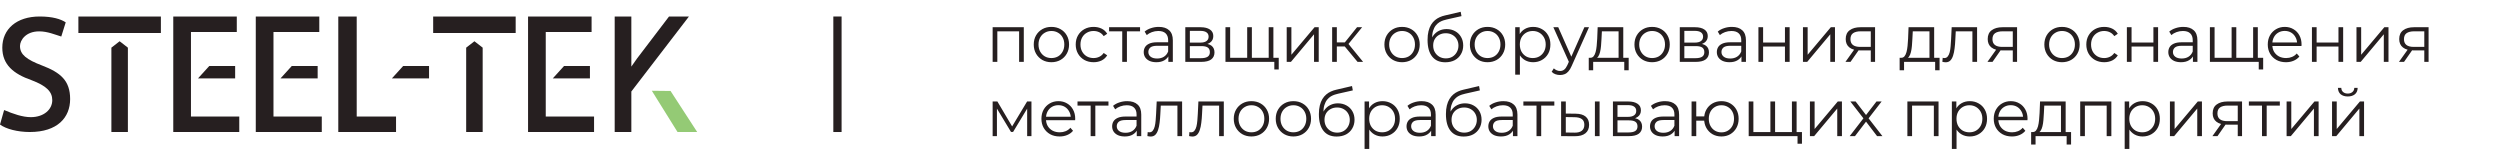 <?xml version="1.0" encoding="UTF-8"?> <svg xmlns="http://www.w3.org/2000/svg" width="606" height="37" viewBox="0 0 606 37" fill="none"><path fill-rule="evenodd" clip-rule="evenodd" d="M202 32V4H204V32H202Z" fill="#261F20"></path><path fill-rule="evenodd" clip-rule="evenodd" d="M153.038 16.146C153.038 4.002 153.038 4.002 153.038 4.002H149V32H153.038V22.179C157.692 16.119 162.347 10.06 167 4C162.17 4 162.17 4 162.17 4C159.578 7.402 156.988 10.806 154.396 14.208C153.957 14.815 153.5 15.461 153.038 16.144V16.146Z" fill="#261F20"></path><path fill-rule="evenodd" clip-rule="evenodd" d="M143.4 4C143.4 7.752 143.4 7.752 143.4 7.752H132.29V28.248H144V32H128V4H143.4Z" fill="#261F20"></path><path fill-rule="evenodd" clip-rule="evenodd" d="M62 32C62 4 62 4 62 4H77.398V7.752H66.291V28.248H78V32H62Z" fill="#261F20"></path><path fill-rule="evenodd" clip-rule="evenodd" d="M58 32C42 32 42 32 42 32V4H57.398V7.752H46.29V28.248H58V32Z" fill="#261F20"></path><path fill-rule="evenodd" clip-rule="evenodd" d="M105 4C125 4 125 4 125 4V8H105V4Z" fill="#261F20"></path><path fill-rule="evenodd" clip-rule="evenodd" d="M113 32C113 11.552 113 11.552 113 11.552L115.001 10L117 11.552V32H113Z" fill="#261F20"></path><path fill-rule="evenodd" clip-rule="evenodd" d="M19 4C39 4 39 4 39 4V8H19V4Z" fill="#261F20"></path><path fill-rule="evenodd" clip-rule="evenodd" d="M136.722 16C134 19 134 19 134 19H143V16H136.722Z" fill="#261F20"></path><path fill-rule="evenodd" clip-rule="evenodd" d="M27 32C27 11.552 27 11.552 27 11.552L28.999 10L31 11.552V32H27Z" fill="#261F20"></path><path fill-rule="evenodd" clip-rule="evenodd" d="M70.722 16C68 19 68 19 68 19H77V16H70.722Z" fill="#261F20"></path><path fill-rule="evenodd" clip-rule="evenodd" d="M97.722 16C95 19 95 19 95 19H104V16H97.722Z" fill="#261F20"></path><path fill-rule="evenodd" clip-rule="evenodd" d="M50.722 16C48 19 48 19 48 19H57V16H50.722Z" fill="#261F20"></path><path fill-rule="evenodd" clip-rule="evenodd" d="M164.233 32C158 22 158 22 158 22L162.542 22.05L169 32H164.233Z" fill="#94CA75"></path><path fill-rule="evenodd" clip-rule="evenodd" d="M82 4C82 32 82 32 82 32H96V28.248H86.467V4H82Z" fill="#261F20"></path><path fill-rule="evenodd" clip-rule="evenodd" d="M0.998 26.675C0.665 27.845 0.333 29.015 0 30.186C1.429 31.257 4.25 32 7.229 32C13.94 32 17 28.476 17 24.011C17 19.546 14.696 17.59 10.169 15.866C6.475 14.456 4.847 13.241 4.847 11.166C4.847 9.756 6.237 7.602 9.495 7.602C11.521 7.602 13.308 8.386 14.853 8.855C15.213 7.709 15.571 6.563 15.93 5.419C14.739 4.627 12.753 4 9.614 4C4.014 4 0.559 7.054 0.559 11.558C0.559 15.67 3.26 17.902 7.628 19.429C11.242 20.799 12.672 22.21 12.672 24.286C12.672 26.557 10.606 28.398 7.469 28.398C5.483 28.398 3.219 27.614 1 26.675H0.998Z" fill="#261F20"></path><path d="M240.616 15V6.6H248.168V15H247.032V7.288L247.32 7.592H241.464L241.752 7.288V15H240.616ZM254.853 15.08C254.043 15.08 253.312 14.899 252.661 14.536C252.021 14.163 251.515 13.656 251.141 13.016C250.768 12.365 250.581 11.624 250.581 10.792C250.581 9.949 250.768 9.208 251.141 8.568C251.515 7.928 252.021 7.427 252.661 7.064C253.301 6.701 254.032 6.52 254.853 6.52C255.685 6.52 256.421 6.701 257.061 7.064C257.712 7.427 258.219 7.928 258.581 8.568C258.955 9.208 259.141 9.949 259.141 10.792C259.141 11.624 258.955 12.365 258.581 13.016C258.219 13.656 257.712 14.163 257.061 14.536C256.411 14.899 255.675 15.08 254.853 15.08ZM254.853 14.072C255.461 14.072 256 13.939 256.469 13.672C256.939 13.395 257.307 13.011 257.573 12.52C257.851 12.019 257.989 11.443 257.989 10.792C257.989 10.131 257.851 9.555 257.573 9.064C257.307 8.573 256.939 8.195 256.469 7.928C256 7.651 255.467 7.512 254.869 7.512C254.272 7.512 253.739 7.651 253.269 7.928C252.8 8.195 252.427 8.573 252.149 9.064C251.872 9.555 251.733 10.131 251.733 10.792C251.733 11.443 251.872 12.019 252.149 12.52C252.427 13.011 252.8 13.395 253.269 13.672C253.739 13.939 254.267 14.072 254.853 14.072ZM265.089 15.08C264.257 15.08 263.51 14.899 262.849 14.536C262.198 14.163 261.686 13.656 261.313 13.016C260.94 12.365 260.753 11.624 260.753 10.792C260.753 9.949 260.94 9.208 261.313 8.568C261.686 7.928 262.198 7.427 262.849 7.064C263.51 6.701 264.257 6.52 265.089 6.52C265.804 6.52 266.449 6.659 267.025 6.936C267.601 7.213 268.054 7.629 268.385 8.184L267.537 8.76C267.249 8.333 266.892 8.019 266.465 7.816C266.038 7.613 265.574 7.512 265.073 7.512C264.476 7.512 263.937 7.651 263.457 7.928C262.977 8.195 262.598 8.573 262.321 9.064C262.044 9.555 261.905 10.131 261.905 10.792C261.905 11.453 262.044 12.029 262.321 12.52C262.598 13.011 262.977 13.395 263.457 13.672C263.937 13.939 264.476 14.072 265.073 14.072C265.574 14.072 266.038 13.971 266.465 13.768C266.892 13.565 267.249 13.256 267.537 12.84L268.385 13.416C268.054 13.96 267.601 14.376 267.025 14.664C266.449 14.941 265.804 15.08 265.089 15.08ZM272.029 15V7.288L272.317 7.592H268.845V6.6H276.349V7.592H272.877L273.165 7.288V15H272.029ZM283.207 15V13.144L283.159 12.84V9.736C283.159 9.021 282.956 8.472 282.551 8.088C282.156 7.704 281.564 7.512 280.775 7.512C280.231 7.512 279.714 7.603 279.223 7.784C278.732 7.965 278.316 8.205 277.975 8.504L277.463 7.656C277.89 7.293 278.402 7.016 278.999 6.824C279.596 6.621 280.226 6.52 280.887 6.52C281.975 6.52 282.812 6.792 283.399 7.336C283.996 7.869 284.295 8.685 284.295 9.784V15H283.207ZM280.311 15.08C279.682 15.08 279.132 14.979 278.663 14.776C278.204 14.563 277.852 14.275 277.607 13.912C277.362 13.539 277.239 13.112 277.239 12.632C277.239 12.195 277.34 11.8 277.543 11.448C277.756 11.085 278.098 10.797 278.567 10.584C279.047 10.36 279.687 10.248 280.487 10.248H283.383V11.096H280.519C279.708 11.096 279.143 11.24 278.823 11.528C278.514 11.816 278.359 12.173 278.359 12.6C278.359 13.08 278.546 13.464 278.919 13.752C279.292 14.04 279.815 14.184 280.487 14.184C281.127 14.184 281.676 14.04 282.135 13.752C282.604 13.453 282.946 13.027 283.159 12.472L283.415 13.256C283.202 13.811 282.828 14.253 282.295 14.584C281.772 14.915 281.111 15.08 280.311 15.08ZM287.319 15V6.6H291.031C291.98 6.6 292.727 6.781 293.271 7.144C293.826 7.507 294.103 8.04 294.103 8.744C294.103 9.427 293.842 9.955 293.319 10.328C292.796 10.691 292.108 10.872 291.255 10.872L291.479 10.536C292.482 10.536 293.218 10.723 293.687 11.096C294.156 11.469 294.391 12.008 294.391 12.712C294.391 13.437 294.124 14.003 293.591 14.408C293.068 14.803 292.252 15 291.143 15H287.319ZM288.423 14.104H291.095C291.81 14.104 292.348 13.992 292.711 13.768C293.084 13.533 293.271 13.16 293.271 12.648C293.271 12.136 293.106 11.763 292.775 11.528C292.444 11.293 291.922 11.176 291.207 11.176H288.423V14.104ZM288.423 10.328H290.951C291.602 10.328 292.098 10.205 292.439 9.96C292.791 9.715 292.967 9.357 292.967 8.888C292.967 8.419 292.791 8.067 292.439 7.832C292.098 7.597 291.602 7.48 290.951 7.48H288.423V10.328ZM302.574 14.008L302.318 14.312V6.6H303.454V14.312L303.15 14.008H307.838L307.534 14.312V6.6H308.67V15H297.054V6.6H298.19V14.312L297.902 14.008H302.574ZM308.894 16.84V14.696L309.182 15H307.47V14.008H309.966V16.84H308.894ZM311.897 15V6.6H313.033V13.272L318.649 6.6H319.657V15H318.521V8.312L312.921 15H311.897ZM329.073 15L325.617 10.84L326.561 10.28L330.417 15H329.073ZM322.913 15V6.6H324.049V15H322.913ZM323.697 11.256V10.28H326.401V11.256H323.697ZM326.657 10.92L325.601 10.76L328.945 6.6H330.177L326.657 10.92ZM339.853 15.08C339.043 15.08 338.312 14.899 337.661 14.536C337.021 14.163 336.515 13.656 336.141 13.016C335.768 12.365 335.581 11.624 335.581 10.792C335.581 9.949 335.768 9.208 336.141 8.568C336.515 7.928 337.021 7.427 337.661 7.064C338.301 6.701 339.032 6.52 339.853 6.52C340.685 6.52 341.421 6.701 342.061 7.064C342.712 7.427 343.219 7.928 343.581 8.568C343.955 9.208 344.141 9.949 344.141 10.792C344.141 11.624 343.955 12.365 343.581 13.016C343.219 13.656 342.712 14.163 342.061 14.536C341.411 14.899 340.675 15.08 339.853 15.08ZM339.853 14.072C340.461 14.072 341 13.939 341.469 13.672C341.939 13.395 342.307 13.011 342.573 12.52C342.851 12.019 342.989 11.443 342.989 10.792C342.989 10.131 342.851 9.555 342.573 9.064C342.307 8.573 341.939 8.195 341.469 7.928C341 7.651 340.467 7.512 339.869 7.512C339.272 7.512 338.739 7.651 338.269 7.928C337.8 8.195 337.427 8.573 337.149 9.064C336.872 9.555 336.733 10.131 336.733 10.792C336.733 11.443 336.872 12.019 337.149 12.52C337.427 13.011 337.8 13.395 338.269 13.672C338.739 13.939 339.267 14.072 339.853 14.072ZM350.345 15.096C349.662 15.096 349.054 14.984 348.521 14.76C347.998 14.536 347.55 14.195 347.177 13.736C346.804 13.277 346.521 12.712 346.329 12.04C346.137 11.357 346.041 10.568 346.041 9.672C346.041 8.872 346.116 8.173 346.265 7.576C346.414 6.968 346.622 6.445 346.889 6.008C347.156 5.571 347.465 5.203 347.817 4.904C348.18 4.595 348.569 4.349 348.985 4.168C349.412 3.976 349.849 3.832 350.297 3.736L354.073 2.856L354.265 3.912L350.713 4.712C350.489 4.765 350.217 4.84 349.897 4.936C349.588 5.032 349.268 5.176 348.937 5.368C348.617 5.56 348.318 5.827 348.041 6.168C347.764 6.509 347.54 6.952 347.369 7.496C347.209 8.029 347.129 8.696 347.129 9.496C347.129 9.667 347.134 9.805 347.145 9.912C347.156 10.008 347.166 10.115 347.177 10.232C347.198 10.339 347.214 10.499 347.225 10.712L346.729 10.296C346.846 9.645 347.086 9.08 347.449 8.6C347.812 8.109 348.265 7.731 348.809 7.464C349.364 7.187 349.977 7.048 350.649 7.048C351.428 7.048 352.121 7.219 352.729 7.56C353.337 7.891 353.812 8.355 354.153 8.952C354.505 9.549 354.681 10.243 354.681 11.032C354.681 11.811 354.5 12.509 354.137 13.128C353.785 13.747 353.284 14.232 352.633 14.584C351.982 14.925 351.22 15.096 350.345 15.096ZM350.473 14.152C351.07 14.152 351.598 14.019 352.057 13.752C352.516 13.475 352.873 13.101 353.129 12.632C353.396 12.163 353.529 11.635 353.529 11.048C353.529 10.472 353.396 9.96 353.129 9.512C352.873 9.064 352.516 8.712 352.057 8.456C351.598 8.189 351.065 8.056 350.457 8.056C349.86 8.056 349.332 8.184 348.873 8.44C348.414 8.685 348.052 9.032 347.785 9.48C347.529 9.928 347.401 10.445 347.401 11.032C347.401 11.619 347.529 12.147 347.785 12.616C348.052 13.085 348.414 13.459 348.873 13.736C349.342 14.013 349.876 14.152 350.473 14.152ZM360.572 15.08C359.761 15.08 359.031 14.899 358.38 14.536C357.74 14.163 357.233 13.656 356.86 13.016C356.487 12.365 356.3 11.624 356.3 10.792C356.3 9.949 356.487 9.208 356.86 8.568C357.233 7.928 357.74 7.427 358.38 7.064C359.02 6.701 359.751 6.52 360.572 6.52C361.404 6.52 362.14 6.701 362.78 7.064C363.431 7.427 363.937 7.928 364.3 8.568C364.673 9.208 364.86 9.949 364.86 10.792C364.86 11.624 364.673 12.365 364.3 13.016C363.937 13.656 363.431 14.163 362.78 14.536C362.129 14.899 361.393 15.08 360.572 15.08ZM360.572 14.072C361.18 14.072 361.719 13.939 362.188 13.672C362.657 13.395 363.025 13.011 363.292 12.52C363.569 12.019 363.708 11.443 363.708 10.792C363.708 10.131 363.569 9.555 363.292 9.064C363.025 8.573 362.657 8.195 362.188 7.928C361.719 7.651 361.185 7.512 360.588 7.512C359.991 7.512 359.457 7.651 358.988 7.928C358.519 8.195 358.145 8.573 357.868 9.064C357.591 9.555 357.452 10.131 357.452 10.792C357.452 11.443 357.591 12.019 357.868 12.52C358.145 13.011 358.519 13.395 358.988 13.672C359.457 13.939 359.985 14.072 360.572 14.072ZM371.624 15.08C370.899 15.08 370.243 14.915 369.656 14.584C369.069 14.243 368.6 13.757 368.248 13.128C367.907 12.488 367.736 11.709 367.736 10.792C367.736 9.875 367.907 9.101 368.248 8.472C368.589 7.832 369.053 7.347 369.64 7.016C370.227 6.685 370.888 6.52 371.624 6.52C372.424 6.52 373.139 6.701 373.768 7.064C374.408 7.416 374.909 7.917 375.272 8.568C375.635 9.208 375.816 9.949 375.816 10.792C375.816 11.645 375.635 12.392 375.272 13.032C374.909 13.672 374.408 14.173 373.768 14.536C373.139 14.899 372.424 15.08 371.624 15.08ZM367.288 18.104V6.6H368.376V9.128L368.264 10.808L368.424 12.504V18.104H367.288ZM371.544 14.072C372.141 14.072 372.675 13.939 373.144 13.672C373.613 13.395 373.987 13.011 374.264 12.52C374.541 12.019 374.68 11.443 374.68 10.792C374.68 10.141 374.541 9.571 374.264 9.08C373.987 8.589 373.613 8.205 373.144 7.928C372.675 7.651 372.141 7.512 371.544 7.512C370.947 7.512 370.408 7.651 369.928 7.928C369.459 8.205 369.085 8.589 368.808 9.08C368.541 9.571 368.408 10.141 368.408 10.792C368.408 11.443 368.541 12.019 368.808 12.52C369.085 13.011 369.459 13.395 369.928 13.672C370.408 13.939 370.947 14.072 371.544 14.072ZM378.166 18.184C377.772 18.184 377.393 18.12 377.03 17.992C376.678 17.864 376.374 17.672 376.118 17.416L376.646 16.568C376.86 16.771 377.089 16.925 377.334 17.032C377.59 17.149 377.873 17.208 378.182 17.208C378.556 17.208 378.876 17.101 379.142 16.888C379.42 16.685 379.681 16.323 379.926 15.8L380.47 14.568L380.598 14.392L384.054 6.6H385.174L380.966 16.008C380.732 16.552 380.47 16.984 380.182 17.304C379.905 17.624 379.601 17.848 379.27 17.976C378.94 18.115 378.572 18.184 378.166 18.184ZM380.406 15.24L376.534 6.6H377.718L381.142 14.312L380.406 15.24ZM392.345 14.456V7.592H388.297L388.201 9.464C388.179 10.029 388.142 10.584 388.089 11.128C388.046 11.672 387.966 12.173 387.849 12.632C387.742 13.08 387.587 13.448 387.385 13.736C387.182 14.013 386.921 14.173 386.601 14.216L385.465 14.008C385.795 14.019 386.067 13.901 386.281 13.656C386.494 13.4 386.659 13.053 386.777 12.616C386.894 12.179 386.979 11.683 387.033 11.128C387.086 10.563 387.129 9.987 387.161 9.4L387.273 6.6H393.481V14.456H392.345ZM385.113 17.032V14.008H394.793V17.032H393.721V15H386.185V17.032H385.113ZM400.463 15.08C399.652 15.08 398.921 14.899 398.271 14.536C397.631 14.163 397.124 13.656 396.751 13.016C396.377 12.365 396.191 11.624 396.191 10.792C396.191 9.949 396.377 9.208 396.751 8.568C397.124 7.928 397.631 7.427 398.271 7.064C398.911 6.701 399.641 6.52 400.463 6.52C401.295 6.52 402.031 6.701 402.671 7.064C403.321 7.427 403.828 7.928 404.191 8.568C404.564 9.208 404.751 9.949 404.751 10.792C404.751 11.624 404.564 12.365 404.191 13.016C403.828 13.656 403.321 14.163 402.671 14.536C402.02 14.899 401.284 15.08 400.463 15.08ZM400.463 14.072C401.071 14.072 401.609 13.939 402.079 13.672C402.548 13.395 402.916 13.011 403.183 12.52C403.46 12.019 403.599 11.443 403.599 10.792C403.599 10.131 403.46 9.555 403.183 9.064C402.916 8.573 402.548 8.195 402.079 7.928C401.609 7.651 401.076 7.512 400.479 7.512C399.881 7.512 399.348 7.651 398.879 7.928C398.409 8.195 398.036 8.573 397.759 9.064C397.481 9.555 397.343 10.131 397.343 10.792C397.343 11.443 397.481 12.019 397.759 12.52C398.036 13.011 398.409 13.395 398.879 13.672C399.348 13.939 399.876 14.072 400.463 14.072ZM407.179 15V6.6H410.891C411.84 6.6 412.587 6.781 413.131 7.144C413.685 7.507 413.963 8.04 413.963 8.744C413.963 9.427 413.701 9.955 413.179 10.328C412.656 10.691 411.968 10.872 411.115 10.872L411.339 10.536C412.341 10.536 413.077 10.723 413.547 11.096C414.016 11.469 414.251 12.008 414.251 12.712C414.251 13.437 413.984 14.003 413.451 14.408C412.928 14.803 412.112 15 411.003 15H407.179ZM408.283 14.104H410.955C411.669 14.104 412.208 13.992 412.571 13.768C412.944 13.533 413.131 13.16 413.131 12.648C413.131 12.136 412.965 11.763 412.635 11.528C412.304 11.293 411.781 11.176 411.067 11.176H408.283V14.104ZM408.283 10.328H410.811C411.461 10.328 411.957 10.205 412.299 9.96C412.651 9.715 412.827 9.357 412.827 8.888C412.827 8.419 412.651 8.067 412.299 7.832C411.957 7.597 411.461 7.48 410.811 7.48H408.283V10.328ZM422.129 15V13.144L422.081 12.84V9.736C422.081 9.021 421.878 8.472 421.473 8.088C421.078 7.704 420.486 7.512 419.697 7.512C419.153 7.512 418.636 7.603 418.145 7.784C417.654 7.965 417.238 8.205 416.897 8.504L416.385 7.656C416.812 7.293 417.324 7.016 417.921 6.824C418.518 6.621 419.148 6.52 419.809 6.52C420.897 6.52 421.734 6.792 422.321 7.336C422.918 7.869 423.217 8.685 423.217 9.784V15H422.129ZM419.233 15.08C418.604 15.08 418.054 14.979 417.585 14.776C417.126 14.563 416.774 14.275 416.529 13.912C416.284 13.539 416.161 13.112 416.161 12.632C416.161 12.195 416.262 11.8 416.465 11.448C416.678 11.085 417.02 10.797 417.489 10.584C417.969 10.36 418.609 10.248 419.409 10.248H422.305V11.096H419.441C418.63 11.096 418.065 11.24 417.745 11.528C417.436 11.816 417.281 12.173 417.281 12.6C417.281 13.08 417.468 13.464 417.841 13.752C418.214 14.04 418.737 14.184 419.409 14.184C420.049 14.184 420.598 14.04 421.057 13.752C421.526 13.453 421.868 13.027 422.081 12.472L422.337 13.256C422.124 13.811 421.75 14.253 421.217 14.584C420.694 14.915 420.033 15.08 419.233 15.08ZM426.241 15V6.6H427.377V10.312H432.673V6.6H433.809V15H432.673V11.288H427.377V15H426.241ZM437.038 15V6.6H438.174V13.272L443.79 6.6H444.798V15H443.662V8.312L438.062 15H437.038ZM453.478 15V11.976L453.686 12.216H450.838C449.76 12.216 448.918 11.981 448.31 11.512C447.702 11.043 447.398 10.36 447.398 9.464C447.398 8.504 447.723 7.789 448.374 7.32C449.024 6.84 449.894 6.6 450.982 6.6H454.517V15H453.478ZM447.334 15L449.638 11.768H450.822L448.566 15H447.334ZM453.478 11.64V7.256L453.686 7.592H451.014C450.235 7.592 449.627 7.741 449.19 8.04C448.763 8.339 448.549 8.824 448.549 9.496C448.549 10.744 449.344 11.368 450.934 11.368H453.686L453.478 11.64ZM467.704 14.456V7.592H463.656L463.56 9.464C463.539 10.029 463.501 10.584 463.448 11.128C463.405 11.672 463.325 12.173 463.208 12.632C463.101 13.08 462.947 13.448 462.744 13.736C462.541 14.013 462.28 14.173 461.96 14.216L460.824 14.008C461.155 14.019 461.427 13.901 461.64 13.656C461.853 13.4 462.019 13.053 462.136 12.616C462.253 12.179 462.339 11.683 462.392 11.128C462.445 10.563 462.488 9.987 462.52 9.4L462.632 6.6H468.84V14.456H467.704ZM460.472 17.032V14.008H470.152V17.032H469.08V15H461.544V17.032H460.472ZM470.83 14.984L470.91 14.008C470.985 14.019 471.054 14.035 471.118 14.056C471.193 14.067 471.257 14.072 471.31 14.072C471.651 14.072 471.923 13.944 472.126 13.688C472.339 13.432 472.499 13.091 472.606 12.664C472.713 12.237 472.787 11.757 472.83 11.224C472.873 10.68 472.91 10.136 472.942 9.592L473.086 6.6H479.246V15H478.11V7.256L478.398 7.592H473.822L474.094 7.24L473.966 9.672C473.934 10.397 473.875 11.091 473.79 11.752C473.715 12.413 473.593 12.995 473.422 13.496C473.262 13.997 473.038 14.392 472.75 14.68C472.462 14.957 472.094 15.096 471.646 15.096C471.518 15.096 471.385 15.085 471.246 15.064C471.118 15.043 470.979 15.016 470.83 14.984ZM487.899 15V11.976L488.107 12.216H485.259C484.182 12.216 483.339 11.981 482.731 11.512C482.123 11.043 481.819 10.36 481.819 9.464C481.819 8.504 482.145 7.789 482.795 7.32C483.446 6.84 484.315 6.6 485.403 6.6H488.939V15H487.899ZM481.755 15L484.059 11.768H485.243L482.987 15H481.755ZM487.899 11.64V7.256L488.107 7.592H485.435C484.657 7.592 484.049 7.741 483.611 8.04C483.185 8.339 482.971 8.824 482.971 9.496C482.971 10.744 483.766 11.368 485.355 11.368H488.107L487.899 11.64ZM499.822 15.08C499.011 15.08 498.281 14.899 497.63 14.536C496.99 14.163 496.483 13.656 496.11 13.016C495.737 12.365 495.55 11.624 495.55 10.792C495.55 9.949 495.737 9.208 496.11 8.568C496.483 7.928 496.99 7.427 497.63 7.064C498.27 6.701 499.001 6.52 499.822 6.52C500.654 6.52 501.39 6.701 502.03 7.064C502.681 7.427 503.187 7.928 503.55 8.568C503.923 9.208 504.11 9.949 504.11 10.792C504.11 11.624 503.923 12.365 503.55 13.016C503.187 13.656 502.681 14.163 502.03 14.536C501.379 14.899 500.643 15.08 499.822 15.08ZM499.822 14.072C500.43 14.072 500.969 13.939 501.438 13.672C501.907 13.395 502.275 13.011 502.542 12.52C502.819 12.019 502.958 11.443 502.958 10.792C502.958 10.131 502.819 9.555 502.542 9.064C502.275 8.573 501.907 8.195 501.438 7.928C500.969 7.651 500.435 7.512 499.838 7.512C499.241 7.512 498.707 7.651 498.238 7.928C497.769 8.195 497.395 8.573 497.118 9.064C496.841 9.555 496.702 10.131 496.702 10.792C496.702 11.443 496.841 12.019 497.118 12.52C497.395 13.011 497.769 13.395 498.238 13.672C498.707 13.939 499.235 14.072 499.822 14.072ZM510.058 15.08C509.226 15.08 508.479 14.899 507.818 14.536C507.167 14.163 506.655 13.656 506.282 13.016C505.909 12.365 505.722 11.624 505.722 10.792C505.722 9.949 505.909 9.208 506.282 8.568C506.655 7.928 507.167 7.427 507.818 7.064C508.479 6.701 509.226 6.52 510.058 6.52C510.773 6.52 511.418 6.659 511.994 6.936C512.57 7.213 513.023 7.629 513.354 8.184L512.506 8.76C512.218 8.333 511.861 8.019 511.434 7.816C511.007 7.613 510.543 7.512 510.042 7.512C509.445 7.512 508.906 7.651 508.426 7.928C507.946 8.195 507.567 8.573 507.29 9.064C507.013 9.555 506.874 10.131 506.874 10.792C506.874 11.453 507.013 12.029 507.29 12.52C507.567 13.011 507.946 13.395 508.426 13.672C508.906 13.939 509.445 14.072 510.042 14.072C510.543 14.072 511.007 13.971 511.434 13.768C511.861 13.565 512.218 13.256 512.506 12.84L513.354 13.416C513.023 13.96 512.57 14.376 511.994 14.664C511.418 14.941 510.773 15.08 510.058 15.08ZM515.554 15V6.6H516.69V10.312H521.986V6.6H523.122V15H521.986V11.288H516.69V15H515.554ZM531.566 15V13.144L531.518 12.84V9.736C531.518 9.021 531.316 8.472 530.91 8.088C530.516 7.704 529.924 7.512 529.134 7.512C528.59 7.512 528.073 7.603 527.582 7.784C527.092 7.965 526.676 8.205 526.334 8.504L525.822 7.656C526.249 7.293 526.761 7.016 527.358 6.824C527.956 6.621 528.585 6.52 529.246 6.52C530.334 6.52 531.172 6.792 531.758 7.336C532.356 7.869 532.654 8.685 532.654 9.784V15H531.566ZM528.67 15.08C528.041 15.08 527.492 14.979 527.022 14.776C526.564 14.563 526.212 14.275 525.966 13.912C525.721 13.539 525.598 13.112 525.598 12.632C525.598 12.195 525.7 11.8 525.902 11.448C526.116 11.085 526.457 10.797 526.926 10.584C527.406 10.36 528.046 10.248 528.846 10.248H531.742V11.096H528.878C528.068 11.096 527.502 11.24 527.182 11.528C526.873 11.816 526.718 12.173 526.718 12.6C526.718 13.08 526.905 13.464 527.278 13.752C527.652 14.04 528.174 14.184 528.846 14.184C529.486 14.184 530.036 14.04 530.494 13.752C530.964 13.453 531.305 13.027 531.518 12.472L531.774 13.256C531.561 13.811 531.188 14.253 530.654 14.584C530.132 14.915 529.47 15.08 528.67 15.08ZM541.199 14.008L540.943 14.312V6.6H542.079V14.312L541.775 14.008H546.463L546.159 14.312V6.6H547.295V15H535.679V6.6H536.815V14.312L536.527 14.008H541.199ZM547.519 16.84V14.696L547.807 15H546.095V14.008H548.591V16.84H547.519ZM554.122 15.08C553.248 15.08 552.48 14.899 551.818 14.536C551.157 14.163 550.64 13.656 550.266 13.016C549.893 12.365 549.706 11.624 549.706 10.792C549.706 9.96 549.882 9.224 550.234 8.584C550.597 7.944 551.088 7.443 551.706 7.08C552.336 6.707 553.04 6.52 553.818 6.52C554.608 6.52 555.306 6.701 555.914 7.064C556.533 7.416 557.018 7.917 557.37 8.568C557.722 9.208 557.898 9.949 557.898 10.792C557.898 10.845 557.893 10.904 557.882 10.968C557.882 11.021 557.882 11.08 557.882 11.144H550.57V10.296H557.274L556.826 10.632C556.826 10.024 556.693 9.485 556.426 9.016C556.17 8.536 555.818 8.163 555.37 7.896C554.922 7.629 554.405 7.496 553.818 7.496C553.242 7.496 552.725 7.629 552.266 7.896C551.808 8.163 551.45 8.536 551.194 9.016C550.938 9.496 550.81 10.045 550.81 10.664V10.84C550.81 11.48 550.949 12.045 551.226 12.536C551.514 13.016 551.909 13.395 552.41 13.672C552.922 13.939 553.504 14.072 554.154 14.072C554.666 14.072 555.141 13.981 555.578 13.8C556.026 13.619 556.41 13.341 556.73 12.968L557.37 13.704C556.997 14.152 556.528 14.493 555.962 14.728C555.408 14.963 554.794 15.08 554.122 15.08ZM560.413 15V6.6H561.549V10.312H566.845V6.6H567.981V15H566.845V11.288H561.549V15H560.413ZM571.21 15V6.6H572.346V13.272L577.962 6.6H578.97V15H577.834V8.312L572.234 15H571.21ZM587.649 15V11.976L587.857 12.216H585.009C583.932 12.216 583.089 11.981 582.481 11.512C581.873 11.043 581.569 10.36 581.569 9.464C581.569 8.504 581.895 7.789 582.545 7.32C583.196 6.84 584.065 6.6 585.153 6.6H588.689V15H587.649ZM581.505 15L583.809 11.768H584.993L582.737 15H581.505ZM587.649 11.64V7.256L587.857 7.592H585.185C584.407 7.592 583.799 7.741 583.361 8.04C582.935 8.339 582.721 8.824 582.721 9.496C582.721 10.744 583.516 11.368 585.105 11.368H587.857L587.649 11.64ZM240.616 33V24.6H241.768L245.576 31.048H245.096L248.968 24.6H250.024V33H248.984V25.896L249.192 25.992L245.576 31.976H245.064L241.416 25.928L241.656 25.88V33H240.616ZM256.857 33.08C255.982 33.08 255.214 32.899 254.553 32.536C253.891 32.163 253.374 31.656 253.001 31.016C252.627 30.365 252.441 29.624 252.441 28.792C252.441 27.96 252.617 27.224 252.969 26.584C253.331 25.944 253.822 25.443 254.441 25.08C255.07 24.707 255.774 24.52 256.553 24.52C257.342 24.52 258.041 24.701 258.649 25.064C259.267 25.416 259.753 25.917 260.105 26.568C260.457 27.208 260.633 27.949 260.633 28.792C260.633 28.845 260.627 28.904 260.617 28.968C260.617 29.021 260.617 29.08 260.617 29.144H253.305V28.296H260.009L259.561 28.632C259.561 28.024 259.427 27.485 259.161 27.016C258.905 26.536 258.553 26.163 258.105 25.896C257.657 25.629 257.139 25.496 256.553 25.496C255.977 25.496 255.459 25.629 255.001 25.896C254.542 26.163 254.185 26.536 253.929 27.016C253.673 27.496 253.545 28.045 253.545 28.664V28.84C253.545 29.48 253.683 30.045 253.961 30.536C254.249 31.016 254.643 31.395 255.145 31.672C255.657 31.939 256.238 32.072 256.889 32.072C257.401 32.072 257.875 31.981 258.313 31.8C258.761 31.619 259.145 31.341 259.465 30.968L260.105 31.704C259.731 32.152 259.262 32.493 258.697 32.728C258.142 32.963 257.529 33.08 256.857 33.08ZM264.372 33V25.288L264.66 25.592H261.188V24.6H268.692V25.592H265.22L265.508 25.288V33H264.372ZM275.551 33V31.144L275.503 30.84V27.736C275.503 27.021 275.3 26.472 274.895 26.088C274.5 25.704 273.908 25.512 273.119 25.512C272.575 25.512 272.057 25.603 271.567 25.784C271.076 25.965 270.66 26.205 270.319 26.504L269.807 25.656C270.233 25.293 270.745 25.016 271.343 24.824C271.94 24.621 272.569 24.52 273.231 24.52C274.319 24.52 275.156 24.792 275.743 25.336C276.34 25.869 276.639 26.685 276.639 27.784V33H275.551ZM272.655 33.08C272.025 33.08 271.476 32.979 271.007 32.776C270.548 32.563 270.196 32.275 269.951 31.912C269.705 31.539 269.583 31.112 269.583 30.632C269.583 30.195 269.684 29.8 269.887 29.448C270.1 29.085 270.441 28.797 270.911 28.584C271.391 28.36 272.031 28.248 272.831 28.248H275.727V29.096H272.863C272.052 29.096 271.487 29.24 271.167 29.528C270.857 29.816 270.703 30.173 270.703 30.6C270.703 31.08 270.889 31.464 271.263 31.752C271.636 32.04 272.159 32.184 272.831 32.184C273.471 32.184 274.02 32.04 274.479 31.752C274.948 31.453 275.289 31.027 275.503 30.472L275.759 31.256C275.545 31.811 275.172 32.253 274.639 32.584C274.116 32.915 273.455 33.08 272.655 33.08ZM278.127 32.984L278.207 32.008C278.282 32.019 278.351 32.035 278.415 32.056C278.49 32.067 278.554 32.072 278.607 32.072C278.948 32.072 279.22 31.944 279.423 31.688C279.636 31.432 279.796 31.091 279.903 30.664C280.01 30.237 280.084 29.757 280.127 29.224C280.17 28.68 280.207 28.136 280.239 27.592L280.383 24.6H286.543V33H285.407V25.256L285.695 25.592H281.119L281.391 25.24L281.263 27.672C281.231 28.397 281.172 29.091 281.087 29.752C281.012 30.413 280.89 30.995 280.719 31.496C280.559 31.997 280.335 32.392 280.047 32.68C279.759 32.957 279.391 33.096 278.943 33.096C278.815 33.096 278.682 33.085 278.543 33.064C278.415 33.043 278.276 33.016 278.127 32.984ZM288.236 32.984L288.316 32.008C288.391 32.019 288.46 32.035 288.524 32.056C288.599 32.067 288.663 32.072 288.716 32.072C289.058 32.072 289.33 31.944 289.532 31.688C289.746 31.432 289.906 31.091 290.012 30.664C290.119 30.237 290.194 29.757 290.236 29.224C290.279 28.68 290.316 28.136 290.348 27.592L290.492 24.6H296.652V33H295.516V25.256L295.804 25.592H291.228L291.5 25.24L291.372 27.672C291.34 28.397 291.282 29.091 291.196 29.752C291.122 30.413 290.999 30.995 290.828 31.496C290.668 31.997 290.444 32.392 290.156 32.68C289.868 32.957 289.5 33.096 289.052 33.096C288.924 33.096 288.791 33.085 288.652 33.064C288.524 33.043 288.386 33.016 288.236 32.984ZM303.338 33.08C302.527 33.08 301.796 32.899 301.146 32.536C300.506 32.163 299.999 31.656 299.626 31.016C299.252 30.365 299.066 29.624 299.066 28.792C299.066 27.949 299.252 27.208 299.626 26.568C299.999 25.928 300.506 25.427 301.146 25.064C301.786 24.701 302.516 24.52 303.338 24.52C304.17 24.52 304.906 24.701 305.546 25.064C306.196 25.427 306.703 25.928 307.066 26.568C307.439 27.208 307.626 27.949 307.626 28.792C307.626 29.624 307.439 30.365 307.066 31.016C306.703 31.656 306.196 32.163 305.546 32.536C304.895 32.899 304.159 33.08 303.338 33.08ZM303.338 32.072C303.946 32.072 304.484 31.939 304.954 31.672C305.423 31.395 305.791 31.011 306.058 30.52C306.335 30.019 306.474 29.443 306.474 28.792C306.474 28.131 306.335 27.555 306.058 27.064C305.791 26.573 305.423 26.195 304.954 25.928C304.484 25.651 303.951 25.512 303.354 25.512C302.756 25.512 302.223 25.651 301.754 25.928C301.284 26.195 300.911 26.573 300.634 27.064C300.356 27.555 300.218 28.131 300.218 28.792C300.218 29.443 300.356 30.019 300.634 30.52C300.911 31.011 301.284 31.395 301.754 31.672C302.223 31.939 302.751 32.072 303.338 32.072ZM313.51 33.08C312.699 33.08 311.968 32.899 311.318 32.536C310.678 32.163 310.171 31.656 309.798 31.016C309.424 30.365 309.238 29.624 309.238 28.792C309.238 27.949 309.424 27.208 309.798 26.568C310.171 25.928 310.678 25.427 311.318 25.064C311.958 24.701 312.688 24.52 313.51 24.52C314.342 24.52 315.078 24.701 315.718 25.064C316.368 25.427 316.875 25.928 317.238 26.568C317.611 27.208 317.798 27.949 317.798 28.792C317.798 29.624 317.611 30.365 317.238 31.016C316.875 31.656 316.368 32.163 315.718 32.536C315.067 32.899 314.331 33.08 313.51 33.08ZM313.51 32.072C314.118 32.072 314.656 31.939 315.126 31.672C315.595 31.395 315.963 31.011 316.23 30.52C316.507 30.019 316.646 29.443 316.646 28.792C316.646 28.131 316.507 27.555 316.23 27.064C315.963 26.573 315.595 26.195 315.126 25.928C314.656 25.651 314.123 25.512 313.526 25.512C312.928 25.512 312.395 25.651 311.926 25.928C311.456 26.195 311.083 26.573 310.806 27.064C310.528 27.555 310.39 28.131 310.39 28.792C310.39 29.443 310.528 30.019 310.806 30.52C311.083 31.011 311.456 31.395 311.926 31.672C312.395 31.939 312.923 32.072 313.51 32.072ZM324.001 33.096C323.319 33.096 322.711 32.984 322.177 32.76C321.655 32.536 321.207 32.195 320.833 31.736C320.46 31.277 320.177 30.712 319.985 30.04C319.793 29.357 319.697 28.568 319.697 27.672C319.697 26.872 319.772 26.173 319.921 25.576C320.071 24.968 320.279 24.445 320.545 24.008C320.812 23.571 321.121 23.203 321.473 22.904C321.836 22.595 322.225 22.349 322.641 22.168C323.068 21.976 323.505 21.832 323.953 21.736L327.729 20.856L327.921 21.912L324.369 22.712C324.145 22.765 323.873 22.84 323.553 22.936C323.244 23.032 322.924 23.176 322.593 23.368C322.273 23.56 321.975 23.827 321.697 24.168C321.42 24.509 321.196 24.952 321.025 25.496C320.865 26.029 320.785 26.696 320.785 27.496C320.785 27.667 320.791 27.805 320.801 27.912C320.812 28.008 320.823 28.115 320.833 28.232C320.855 28.339 320.871 28.499 320.881 28.712L320.385 28.296C320.503 27.645 320.743 27.08 321.105 26.6C321.468 26.109 321.921 25.731 322.465 25.464C323.02 25.187 323.633 25.048 324.305 25.048C325.084 25.048 325.777 25.219 326.385 25.56C326.993 25.891 327.468 26.355 327.809 26.952C328.161 27.549 328.337 28.243 328.337 29.032C328.337 29.811 328.156 30.509 327.793 31.128C327.441 31.747 326.94 32.232 326.289 32.584C325.639 32.925 324.876 33.096 324.001 33.096ZM324.129 32.152C324.727 32.152 325.255 32.019 325.713 31.752C326.172 31.475 326.529 31.101 326.785 30.632C327.052 30.163 327.185 29.635 327.185 29.048C327.185 28.472 327.052 27.96 326.785 27.512C326.529 27.064 326.172 26.712 325.713 26.456C325.255 26.189 324.721 26.056 324.113 26.056C323.516 26.056 322.988 26.184 322.529 26.44C322.071 26.685 321.708 27.032 321.441 27.48C321.185 27.928 321.057 28.445 321.057 29.032C321.057 29.619 321.185 30.147 321.441 30.616C321.708 31.085 322.071 31.459 322.529 31.736C322.999 32.013 323.532 32.152 324.129 32.152ZM335.108 33.08C334.383 33.08 333.727 32.915 333.14 32.584C332.554 32.243 332.084 31.757 331.732 31.128C331.391 30.488 331.22 29.709 331.22 28.792C331.22 27.875 331.391 27.101 331.732 26.472C332.074 25.832 332.538 25.347 333.124 25.016C333.711 24.685 334.372 24.52 335.108 24.52C335.908 24.52 336.623 24.701 337.252 25.064C337.892 25.416 338.394 25.917 338.756 26.568C339.119 27.208 339.3 27.949 339.3 28.792C339.3 29.645 339.119 30.392 338.756 31.032C338.394 31.672 337.892 32.173 337.252 32.536C336.623 32.899 335.908 33.08 335.108 33.08ZM330.772 36.104V24.6H331.86V27.128L331.748 28.808L331.908 30.504V36.104H330.772ZM335.028 32.072C335.626 32.072 336.159 31.939 336.628 31.672C337.098 31.395 337.471 31.011 337.748 30.52C338.026 30.019 338.164 29.443 338.164 28.792C338.164 28.141 338.026 27.571 337.748 27.08C337.471 26.589 337.098 26.205 336.628 25.928C336.159 25.651 335.626 25.512 335.028 25.512C334.431 25.512 333.892 25.651 333.412 25.928C332.943 26.205 332.57 26.589 332.292 27.08C332.026 27.571 331.892 28.141 331.892 28.792C331.892 29.443 332.026 30.019 332.292 30.52C332.57 31.011 332.943 31.395 333.412 31.672C333.892 31.939 334.431 32.072 335.028 32.072ZM346.91 33V31.144L346.862 30.84V27.736C346.862 27.021 346.659 26.472 346.254 26.088C345.859 25.704 345.267 25.512 344.478 25.512C343.934 25.512 343.417 25.603 342.926 25.784C342.435 25.965 342.019 26.205 341.678 26.504L341.166 25.656C341.593 25.293 342.105 25.016 342.702 24.824C343.299 24.621 343.929 24.52 344.59 24.52C345.678 24.52 346.515 24.792 347.102 25.336C347.699 25.869 347.998 26.685 347.998 27.784V33H346.91ZM344.014 33.08C343.385 33.08 342.835 32.979 342.366 32.776C341.907 32.563 341.555 32.275 341.31 31.912C341.065 31.539 340.942 31.112 340.942 30.632C340.942 30.195 341.043 29.8 341.246 29.448C341.459 29.085 341.801 28.797 342.27 28.584C342.75 28.36 343.39 28.248 344.19 28.248H347.086V29.096H344.222C343.411 29.096 342.846 29.24 342.526 29.528C342.217 29.816 342.062 30.173 342.062 30.6C342.062 31.08 342.249 31.464 342.622 31.752C342.995 32.04 343.518 32.184 344.19 32.184C344.83 32.184 345.379 32.04 345.838 31.752C346.307 31.453 346.649 31.027 346.862 30.472L347.118 31.256C346.905 31.811 346.531 32.253 345.998 32.584C345.475 32.915 344.814 33.08 344.014 33.08ZM354.798 33.096C354.116 33.096 353.508 32.984 352.974 32.76C352.452 32.536 352.004 32.195 351.63 31.736C351.257 31.277 350.974 30.712 350.782 30.04C350.59 29.357 350.494 28.568 350.494 27.672C350.494 26.872 350.569 26.173 350.718 25.576C350.868 24.968 351.076 24.445 351.342 24.008C351.609 23.571 351.918 23.203 352.27 22.904C352.633 22.595 353.022 22.349 353.438 22.168C353.865 21.976 354.302 21.832 354.75 21.736L358.526 20.856L358.718 21.912L355.166 22.712C354.942 22.765 354.67 22.84 354.35 22.936C354.041 23.032 353.721 23.176 353.39 23.368C353.07 23.56 352.772 23.827 352.494 24.168C352.217 24.509 351.993 24.952 351.822 25.496C351.662 26.029 351.582 26.696 351.582 27.496C351.582 27.667 351.588 27.805 351.598 27.912C351.609 28.008 351.62 28.115 351.63 28.232C351.652 28.339 351.668 28.499 351.678 28.712L351.182 28.296C351.3 27.645 351.54 27.08 351.902 26.6C352.265 26.109 352.718 25.731 353.262 25.464C353.817 25.187 354.43 25.048 355.102 25.048C355.881 25.048 356.574 25.219 357.182 25.56C357.79 25.891 358.265 26.355 358.606 26.952C358.958 27.549 359.134 28.243 359.134 29.032C359.134 29.811 358.953 30.509 358.59 31.128C358.238 31.747 357.737 32.232 357.086 32.584C356.436 32.925 355.673 33.096 354.798 33.096ZM354.926 32.152C355.524 32.152 356.052 32.019 356.51 31.752C356.969 31.475 357.326 31.101 357.582 30.632C357.849 30.163 357.982 29.635 357.982 29.048C357.982 28.472 357.849 27.96 357.582 27.512C357.326 27.064 356.969 26.712 356.51 26.456C356.052 26.189 355.518 26.056 354.91 26.056C354.313 26.056 353.785 26.184 353.326 26.44C352.868 26.685 352.505 27.032 352.238 27.48C351.982 27.928 351.854 28.445 351.854 29.032C351.854 29.619 351.982 30.147 352.238 30.616C352.505 31.085 352.868 31.459 353.326 31.736C353.796 32.013 354.329 32.152 354.926 32.152ZM366.738 33V31.144L366.69 30.84V27.736C366.69 27.021 366.488 26.472 366.082 26.088C365.688 25.704 365.096 25.512 364.306 25.512C363.762 25.512 363.245 25.603 362.754 25.784C362.264 25.965 361.848 26.205 361.506 26.504L360.994 25.656C361.421 25.293 361.933 25.016 362.53 24.824C363.128 24.621 363.757 24.52 364.418 24.52C365.506 24.52 366.344 24.792 366.93 25.336C367.528 25.869 367.826 26.685 367.826 27.784V33H366.738ZM363.842 33.08C363.213 33.08 362.664 32.979 362.194 32.776C361.736 32.563 361.384 32.275 361.138 31.912C360.893 31.539 360.77 31.112 360.77 30.632C360.77 30.195 360.872 29.8 361.074 29.448C361.288 29.085 361.629 28.797 362.098 28.584C362.578 28.36 363.218 28.248 364.018 28.248H366.914V29.096H364.05C363.24 29.096 362.674 29.24 362.354 29.528C362.045 29.816 361.89 30.173 361.89 30.6C361.89 31.08 362.077 31.464 362.45 31.752C362.824 32.04 363.346 32.184 364.018 32.184C364.658 32.184 365.208 32.04 365.666 31.752C366.136 31.453 366.477 31.027 366.69 30.472L366.946 31.256C366.733 31.811 366.36 32.253 365.826 32.584C365.304 32.915 364.642 33.08 363.842 33.08ZM372.45 33V25.288L372.738 25.592H369.266V24.6H376.77V25.592H373.298L373.586 25.288V33H372.45ZM386.605 33V24.6H387.741V33H386.605ZM381.949 27.56C383.005 27.571 383.81 27.805 384.365 28.264C384.92 28.723 385.197 29.384 385.197 30.248C385.197 31.144 384.898 31.832 384.301 32.312C383.704 32.792 382.85 33.027 381.741 33.016L378.413 33V24.6H379.549V27.528L381.949 27.56ZM381.661 32.152C382.45 32.163 383.042 32.008 383.437 31.688C383.842 31.357 384.045 30.877 384.045 30.248C384.045 29.619 383.848 29.16 383.453 28.872C383.058 28.573 382.461 28.419 381.661 28.408L379.549 28.376V32.12L381.661 32.152ZM390.975 33V24.6H394.687C395.637 24.6 396.383 24.781 396.927 25.144C397.482 25.507 397.759 26.04 397.759 26.744C397.759 27.427 397.498 27.955 396.975 28.328C396.453 28.691 395.765 28.872 394.911 28.872L395.135 28.536C396.138 28.536 396.874 28.723 397.343 29.096C397.813 29.469 398.047 30.008 398.047 30.712C398.047 31.437 397.781 32.003 397.247 32.408C396.725 32.803 395.909 33 394.799 33H390.975ZM392.079 32.104H394.751C395.466 32.104 396.005 31.992 396.367 31.768C396.741 31.533 396.927 31.16 396.927 30.648C396.927 30.136 396.762 29.763 396.431 29.528C396.101 29.293 395.578 29.176 394.863 29.176H392.079V32.104ZM392.079 28.328H394.607C395.258 28.328 395.754 28.205 396.095 27.96C396.447 27.715 396.623 27.357 396.623 26.888C396.623 26.419 396.447 26.067 396.095 25.832C395.754 25.597 395.258 25.48 394.607 25.48H392.079V28.328ZM405.926 33V31.144L405.878 30.84V27.736C405.878 27.021 405.675 26.472 405.27 26.088C404.875 25.704 404.283 25.512 403.494 25.512C402.95 25.512 402.432 25.603 401.942 25.784C401.451 25.965 401.035 26.205 400.694 26.504L400.182 25.656C400.608 25.293 401.12 25.016 401.718 24.824C402.315 24.621 402.944 24.52 403.606 24.52C404.694 24.52 405.531 24.792 406.118 25.336C406.715 25.869 407.014 26.685 407.014 27.784V33H405.926ZM403.03 33.08C402.4 33.08 401.851 32.979 401.382 32.776C400.923 32.563 400.571 32.275 400.326 31.912C400.08 31.539 399.958 31.112 399.958 30.632C399.958 30.195 400.059 29.8 400.262 29.448C400.475 29.085 400.816 28.797 401.286 28.584C401.766 28.36 402.406 28.248 403.206 28.248H406.102V29.096H403.238C402.427 29.096 401.862 29.24 401.542 29.528C401.232 29.816 401.078 30.173 401.078 30.6C401.078 31.08 401.264 31.464 401.638 31.752C402.011 32.04 402.534 32.184 403.206 32.184C403.846 32.184 404.395 32.04 404.854 31.752C405.323 31.453 405.664 31.027 405.878 30.472L406.134 31.256C405.92 31.811 405.547 32.253 405.014 32.584C404.491 32.915 403.83 33.08 403.03 33.08ZM410.038 33V24.6H411.174V28.216H413.734V29.256H411.174V33H410.038ZM417.27 33.08C416.47 33.08 415.75 32.899 415.11 32.536C414.481 32.163 413.985 31.656 413.622 31.016C413.259 30.365 413.078 29.624 413.078 28.792C413.078 27.949 413.259 27.208 413.622 26.568C413.985 25.928 414.481 25.427 415.11 25.064C415.75 24.701 416.47 24.52 417.27 24.52C418.07 24.52 418.785 24.701 419.414 25.064C420.043 25.427 420.539 25.928 420.902 26.568C421.265 27.208 421.446 27.949 421.446 28.792C421.446 29.624 421.265 30.365 420.902 31.016C420.539 31.656 420.043 32.163 419.414 32.536C418.785 32.899 418.07 33.08 417.27 33.08ZM417.27 32.088C417.857 32.088 418.379 31.949 418.838 31.672C419.297 31.395 419.659 31.011 419.926 30.52C420.193 30.019 420.326 29.443 420.326 28.792C420.326 28.131 420.193 27.555 419.926 27.064C419.659 26.573 419.297 26.195 418.838 25.928C418.379 25.651 417.857 25.512 417.27 25.512C416.694 25.512 416.171 25.651 415.702 25.928C415.243 26.195 414.881 26.573 414.614 27.064C414.347 27.555 414.214 28.131 414.214 28.792C414.214 29.443 414.347 30.019 414.614 30.52C414.881 31.011 415.243 31.395 415.702 31.672C416.171 31.949 416.694 32.088 417.27 32.088ZM429.402 32.008L429.146 32.312V24.6H430.282V32.312L429.978 32.008H434.666L434.362 32.312V24.6H435.498V33H423.882V24.6H425.018V32.312L424.73 32.008H429.402ZM435.722 34.84V32.696L436.01 33H434.298V32.008H436.794V34.84H435.722ZM438.725 33V24.6H439.861V31.272L445.477 24.6H446.485V33H445.349V26.312L439.749 33H438.725ZM448.365 33L451.917 28.392L451.901 28.952L448.525 24.6H449.805L452.573 28.2L452.093 28.184L454.861 24.6H456.109L452.701 29L452.717 28.392L456.301 33H455.005L452.077 29.16L452.525 29.224L449.645 33H448.365ZM462.35 33V24.6H469.902V33H468.766V25.288L469.054 25.592H463.198L463.486 25.288V33H462.35ZM477.468 33.08C476.742 33.08 476.086 32.915 475.5 32.584C474.913 32.243 474.444 31.757 474.092 31.128C473.75 30.488 473.58 29.709 473.58 28.792C473.58 27.875 473.75 27.101 474.092 26.472C474.433 25.832 474.897 25.347 475.484 25.016C476.07 24.685 476.732 24.52 477.468 24.52C478.268 24.52 478.982 24.701 479.612 25.064C480.252 25.416 480.753 25.917 481.116 26.568C481.478 27.208 481.66 27.949 481.66 28.792C481.66 29.645 481.478 30.392 481.116 31.032C480.753 31.672 480.252 32.173 479.612 32.536C478.982 32.899 478.268 33.08 477.468 33.08ZM473.132 36.104V24.6H474.22V27.128L474.108 28.808L474.268 30.504V36.104H473.132ZM477.388 32.072C477.985 32.072 478.518 31.939 478.988 31.672C479.457 31.395 479.83 31.011 480.108 30.52C480.385 30.019 480.524 29.443 480.524 28.792C480.524 28.141 480.385 27.571 480.108 27.08C479.83 26.589 479.457 26.205 478.988 25.928C478.518 25.651 477.985 25.512 477.388 25.512C476.79 25.512 476.252 25.651 475.772 25.928C475.302 26.205 474.929 26.589 474.652 27.08C474.385 27.571 474.252 28.141 474.252 28.792C474.252 29.443 474.385 30.019 474.652 30.52C474.929 31.011 475.302 31.395 475.772 31.672C476.252 31.939 476.79 32.072 477.388 32.072ZM487.7 33.08C486.826 33.08 486.058 32.899 485.396 32.536C484.735 32.163 484.218 31.656 483.844 31.016C483.471 30.365 483.284 29.624 483.284 28.792C483.284 27.96 483.46 27.224 483.812 26.584C484.175 25.944 484.666 25.443 485.284 25.08C485.914 24.707 486.618 24.52 487.396 24.52C488.186 24.52 488.884 24.701 489.492 25.064C490.111 25.416 490.596 25.917 490.948 26.568C491.3 27.208 491.476 27.949 491.476 28.792C491.476 28.845 491.471 28.904 491.46 28.968C491.46 29.021 491.46 29.08 491.46 29.144H484.148V28.296H490.852L490.404 28.632C490.404 28.024 490.271 27.485 490.004 27.016C489.748 26.536 489.396 26.163 488.948 25.896C488.5 25.629 487.983 25.496 487.396 25.496C486.82 25.496 486.303 25.629 485.844 25.896C485.386 26.163 485.028 26.536 484.772 27.016C484.516 27.496 484.388 28.045 484.388 28.664V28.84C484.388 29.48 484.527 30.045 484.804 30.536C485.092 31.016 485.487 31.395 485.988 31.672C486.5 31.939 487.082 32.072 487.732 32.072C488.244 32.072 488.719 31.981 489.156 31.8C489.604 31.619 489.988 31.341 490.308 30.968L490.948 31.704C490.575 32.152 490.106 32.493 489.54 32.728C488.986 32.963 488.372 33.08 487.7 33.08ZM499.579 32.456V25.592H495.531L495.435 27.464C495.414 28.029 495.376 28.584 495.323 29.128C495.28 29.672 495.2 30.173 495.083 30.632C494.976 31.08 494.822 31.448 494.619 31.736C494.416 32.013 494.155 32.173 493.835 32.216L492.699 32.008C493.03 32.019 493.302 31.901 493.515 31.656C493.728 31.4 493.894 31.053 494.011 30.616C494.128 30.179 494.214 29.683 494.267 29.128C494.32 28.563 494.363 27.987 494.395 27.4L494.507 24.6H500.715V32.456H499.579ZM492.347 35.032V32.008H502.027V35.032H500.955V33H493.419V35.032H492.347ZM504.241 33V24.6H511.793V33H510.657V25.288L510.945 25.592H505.089L505.377 25.288V33H504.241ZM519.358 33.08C518.633 33.08 517.977 32.915 517.39 32.584C516.804 32.243 516.334 31.757 515.982 31.128C515.641 30.488 515.47 29.709 515.47 28.792C515.47 27.875 515.641 27.101 515.982 26.472C516.324 25.832 516.788 25.347 517.374 25.016C517.961 24.685 518.622 24.52 519.358 24.52C520.158 24.52 520.873 24.701 521.502 25.064C522.142 25.416 522.644 25.917 523.006 26.568C523.369 27.208 523.55 27.949 523.55 28.792C523.55 29.645 523.369 30.392 523.006 31.032C522.644 31.672 522.142 32.173 521.502 32.536C520.873 32.899 520.158 33.08 519.358 33.08ZM515.022 36.104V24.6H516.11V27.128L515.998 28.808L516.158 30.504V36.104H515.022ZM519.278 32.072C519.876 32.072 520.409 31.939 520.878 31.672C521.348 31.395 521.721 31.011 521.998 30.52C522.276 30.019 522.414 29.443 522.414 28.792C522.414 28.141 522.276 27.571 521.998 27.08C521.721 26.589 521.348 26.205 520.878 25.928C520.409 25.651 519.876 25.512 519.278 25.512C518.681 25.512 518.142 25.651 517.662 25.928C517.193 26.205 516.82 26.589 516.542 27.08C516.276 27.571 516.142 28.141 516.142 28.792C516.142 29.443 516.276 30.019 516.542 30.52C516.82 31.011 517.193 31.395 517.662 31.672C518.142 31.939 518.681 32.072 519.278 32.072ZM525.991 33V24.6H527.127V31.272L532.743 24.6H533.751V33H532.615V26.312L527.015 33H525.991ZM542.431 33V29.976L542.639 30.216H539.791C538.713 30.216 537.871 29.981 537.263 29.512C536.655 29.043 536.351 28.36 536.351 27.464C536.351 26.504 536.676 25.789 537.327 25.32C537.977 24.84 538.847 24.6 539.935 24.6H543.471V33H542.431ZM536.287 33L538.591 29.768H539.775L537.519 33H536.287ZM542.431 29.64V25.256L542.639 25.592H539.967C539.188 25.592 538.58 25.741 538.143 26.04C537.716 26.339 537.503 26.824 537.503 27.496C537.503 28.744 538.297 29.368 539.887 29.368H542.639L542.431 29.64ZM548.31 33V25.288L548.598 25.592H545.126V24.6H552.63V25.592H549.158L549.446 25.288V33H548.31ZM554.272 33V24.6H555.408V31.272L561.024 24.6H562.032V33H560.896V26.312L555.296 33H554.272ZM565.288 33V24.6H566.424V31.272L572.04 24.6H573.048V33H571.912V26.312L566.312 33H565.288ZM569.096 23.384C568.392 23.384 567.821 23.208 567.384 22.856C566.957 22.493 566.733 21.976 566.712 21.304H567.528C567.539 21.731 567.688 22.067 567.976 22.312C568.264 22.557 568.637 22.68 569.096 22.68C569.555 22.68 569.928 22.557 570.216 22.312C570.515 22.067 570.669 21.731 570.68 21.304H571.496C571.485 21.976 571.261 22.493 570.824 22.856C570.387 23.208 569.811 23.384 569.096 23.384Z" fill="#261F20"></path></svg> 